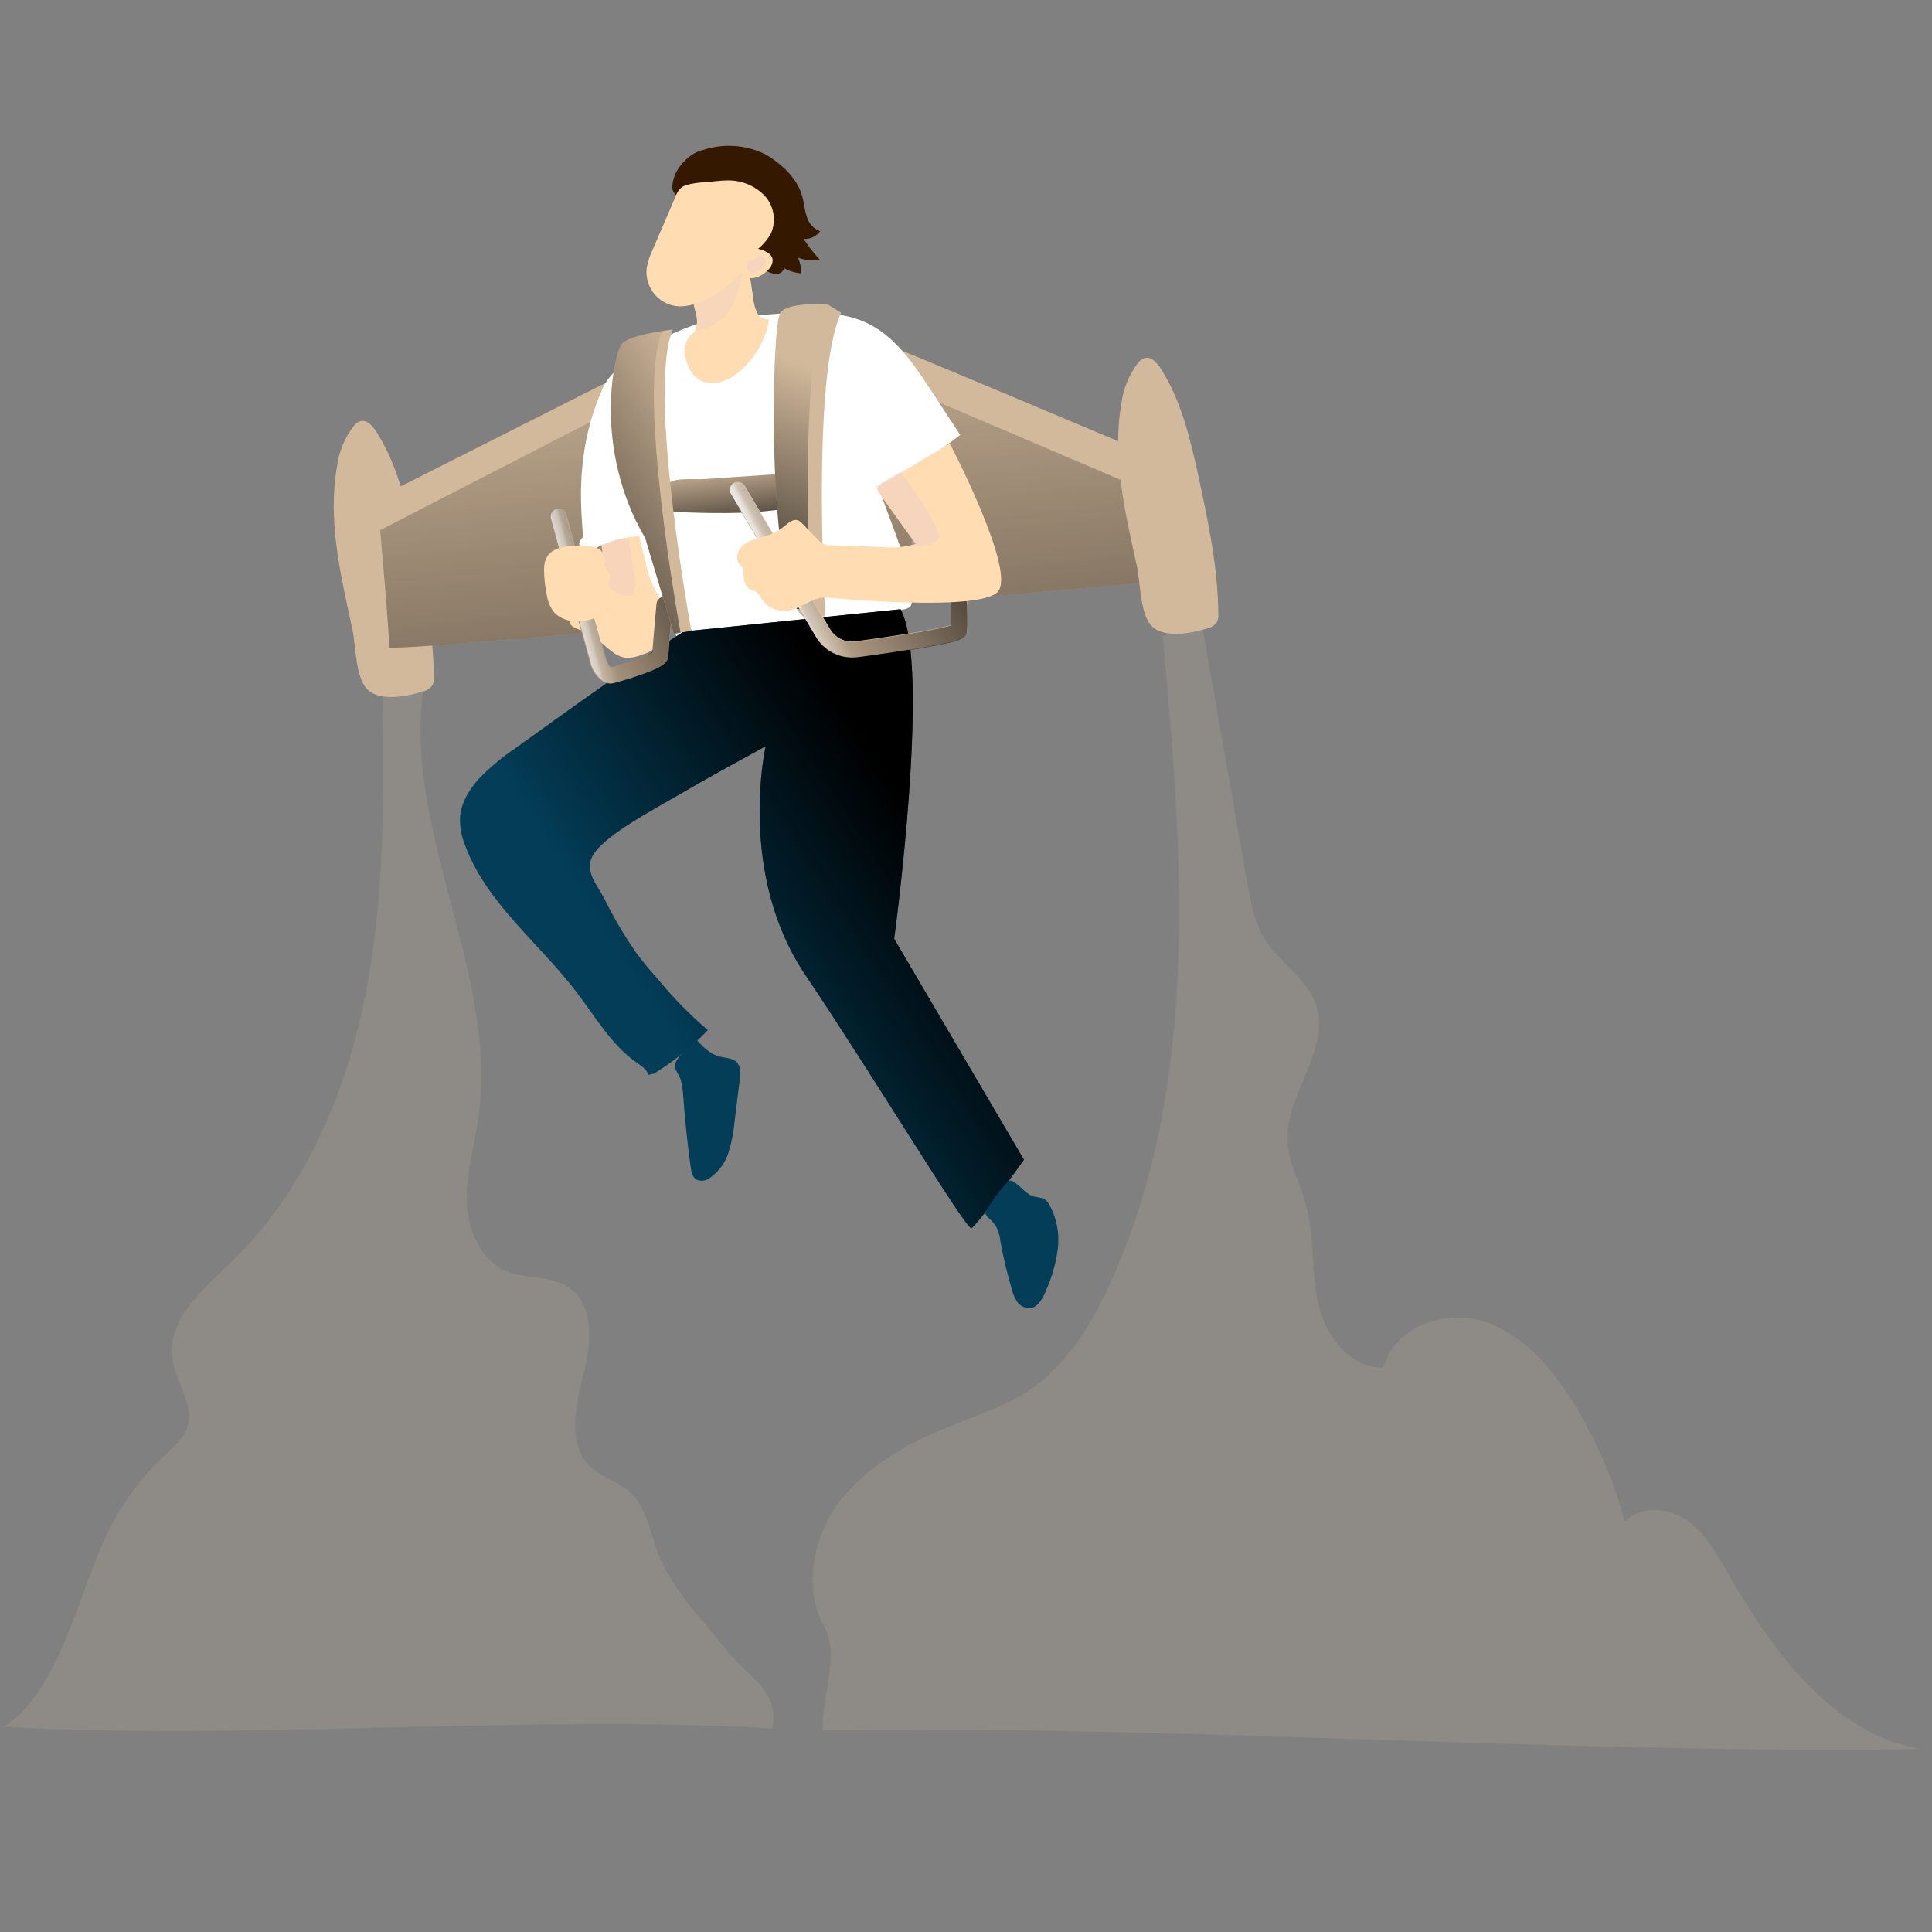 <svg enable-background="new 0 0 318 318" viewBox="0 0 318 318" xmlns="http://www.w3.org/2000/svg" xmlns:xlink="http://www.w3.org/1999/xlink"><rect x="0" y="0" width="318" height="318" fill="#808080" stroke="none"/><linearGradient id="a"><stop offset="0" stop-opacity="0"/><stop offset=".99"/><stop offset="1"/></linearGradient><linearGradient id="b" gradientTransform="matrix(21.53 203.69 203.69 -21.53 -74025.875 6757.243)" gradientUnits="userSpaceOnUse" x1="5.681" x2="6.481" xlink:href="#a" y1="363.451" y2="363.451"/><linearGradient id="c" gradientTransform="matrix(2.48 20.19 20.19 -2.48 -7201.589 899.097)" gradientUnits="userSpaceOnUse" x1="5.919" x2="6.72" xlink:href="#a" y1="362.09" y2="362.09"/><linearGradient id="d" gradientTransform="matrix(56.87 -36.68 -36.68 -56.87 13160.315 21112.385)" gradientUnits="userSpaceOnUse" x1="5.375" x2="6.175" xlink:href="#a" y1="363.999" y2="363.999"/><linearGradient id="e" gradientTransform="matrix(-23.03 62.71 62.71 23.03 -22497.664 -8633.531)" gradientUnits="userSpaceOnUse" x1="5.979" x2="6.779" xlink:href="#a" y1="363.2" y2="363.2"/><linearGradient id="f" gradientTransform="matrix(50.22 -34.55 -34.55 -50.22 12443.171 18597.09)" gradientUnits="userSpaceOnUse" x1="5.149" x2="5.949" xlink:href="#a" y1="363.855" y2="363.855"/><linearGradient id="g" gradientTransform="matrix(-7.61 4.08 4.08 7.61 -1268.507 -2655.461)" gradientUnits="userSpaceOnUse" x1="9.332" x2="10.133" y1="362.301" y2="362.301"><stop offset="0" stop-color="#fff" stop-opacity="0"/><stop offset=".02" stop-color="#fff" stop-opacity="0"/><stop offset=".58" stop-color="#fff" stop-opacity=".39"/><stop offset=".68" stop-color="#fff" stop-opacity=".68"/><stop offset="1" stop-color="#fff"/></linearGradient><linearGradient id="h" gradientTransform="matrix(50.49 -22.58 -22.58 -50.49 8041.055 18628.943)" gradientUnits="userSpaceOnUse" x1="5.221" x2="6.022" xlink:href="#a" y1="363.716" y2="363.716"/><linearGradient id="i" gradientTransform="matrix(-5.31 1.41 1.41 5.31 -355.311 -1801.139)" gradientUnits="userSpaceOnUse" x1="10.176" x2="10.976" y1="363.268" y2="363.268"><stop offset="0" stop-color="#fff" stop-opacity="0"/><stop offset=".02" stop-color="#fff" stop-opacity="0"/><stop offset=".58" stop-color="#fff" stop-opacity=".27"/><stop offset=".68" stop-color="#fff" stop-opacity=".47"/><stop offset="1" stop-color="#fff" stop-opacity=".69"/></linearGradient><linearGradient id="j" gradientTransform="matrix(-64.66 43.05 43.05 64.66 -15132.438 -23649.504)" gradientUnits="userSpaceOnUse" x1="6.023" x2="6.823" xlink:href="#a" y1="363.513" y2="363.513"/><g transform="translate(-4.61 -44.61)"><g fill="#d2b99c"><path d="m131.74 329.11c1.13-6.35-3.74-8.11-7.74-13.16s-8.8-9.71-11.11-15.76c-1.32-3.5-1.86-7.56-4.67-10.04-1.89-1.67-4.52-2.32-6.36-4.05-3.87-3.63-2.58-9.92-1.24-15.05s1.94-11.73-2.5-14.63c-2.94-1.91-6.89-1.23-10.13-2.58-4.28-1.79-6.4-6.79-6.54-11.43-.14-4.63 1.25-9.17 1.9-13.76 3.4-23.61-12.31-46.82-9.08-70.42-2.03-.12-4.65-.32-6.67-.43.22 16.8.42 33.75-2.78 50.25s-10.11 32.73-22.23 44.37c-4.65 4.46-10.52 9.45-9.6 15.83.54 3.92 3.71 7.68 2.4 11.41-.61 1.72-2.06 2.98-3.4 4.23-4.13 3.82-7.49 8.39-9.91 13.47-4.58 9.75-7.76 25.61-16.8 31.47 40.61 2.33 85.82-2.08 126.46.28z" fill-opacity=".18"/><path d="m60.08 121.42c.3-2.43 1.25-4.74 2.74-6.68.26-.36.63-.64 1.05-.8 1.05-.31 2 .68 2.6 1.6 3.47 5.35 4.95 11.72 6.31 17.95 1.62 7.46 3.22 14.98 3.22 22.61.04.43-.03.87-.2 1.26-.37.55-.95.94-1.6 1.07-2.5.8-7.39 1.79-9.35-.6-1.74-2.12-1.69-7.08-2.23-9.6-1.89-8.8-4.12-17.83-2.54-26.81z"/><path d="m148.38 100.45c.97.16 49.33 20.61 49.33 20.61s1.13 19.57.97 19.09c-.16-.49-130.2 12.13-130.03 11s-1.78-24.62-1.78-24.62l42.29-21.35z"/></g><path d="m145.47 105.15c.97.17 50.18 21.27 50.18 21.27s3.2 14.22 3.02 13.73-130.2 12.13-130.03 11-1.46-19.28-1.46-19.28l42.41-21.83z" fill="url(#b)"/><path d="m103.11 150c1.48 1.15 2.82 2.79 4.71 2.9.9-.02 1.78-.22 2.6-.59 1.03-.26 1.93-.88 2.54-1.74.2-.43.32-.89.36-1.36.53-4.13-.08-8.33-1.76-12.14-.59-1.34-.26-5.23-1.6-5.87s-4 2.06-5.48 2.28c-.15.02-.3.06-.43.12-.48.26-.44.95-.34 1.49.61 3.29.9 6.64.86 9.99-.09-1.1-1.36-1.74-2.46-1.74-1.73 0-4.43 1.68-3.71 3.78.25.7 1 .89 1.6 1.15 1.1.44 2.15 1.02 3.11 1.73z" fill="#ffdcb1"/><path d="m107.4 142.59c.29.09.6.09.9 0 .62-.22.8-.98.85-1.6 0-.84-.08-1.68-.24-2.51l-.75-4.74c0-.11-.04-.22-.1-.3-.13-.11-.3-.17-.46-.14-1.37.02-2.73.29-4 .8l.43 3.46c.01.16.05.32.1.46.08.14.16.28.25.41.56.88 0 1.93.5 2.75s1.73 1.22 2.52 1.41z" fill="#e5c5d5" fill-opacity=".27"/><path d="m120.36 69.29c2.98-.98 6.2-.9 9.12.24.69.24 1.34.58 1.94.99 2.3 1.54 4.41 3.6 5.19 6.25.33 1.11.4 2.3.76 3.4.29 1.15 1.12 2.08 2.22 2.5-.62.86-1.65 1.34-2.7 1.26.77 1.21 1.65 2.35 2.64 3.4-1.19.25-2.43.14-3.56-.32.34.82.51 1.71.49 2.6-.98-.09-1.93-.38-2.78-.86-.19.62-.8 1.02-1.44.95-.63-.09-1.22-.32-1.74-.67l-2.74-1.6c-2.09-1.08-4-2.47-5.68-4.12-1.01-1.15-1.86-2.41-2.55-3.77-.65-1.2-4.14-2.44-4.24-3.83-.24-2.87 2.65-5.95 5.07-6.42z" fill="#341800"/><path d="m109.72 132.55 1.16 4.68c.23 1.01.53 2 .88 2.97 1.14 2.92 3.42 5.39 4 8.47.1.52.22 1.14.7 1.34.3.1.63.1.93 0 2.88-.64 5.88-.29 8.8-.56 2.2-.28 4.37-.7 6.51-1.27 6.63-1.55 13.36-2.62 20.14-3.2.69-.06 1.51-.21 1.77-.85.08-.26.11-.53.07-.8-.39-6.15-3.2-11.84-5.15-17.69-.09-.16-.13-.34-.13-.53 0-.51.35-.95.84-1.07 4.39-2.2 8.55-4.83 12.42-7.84l-4.91-7.49c-2.84-4.34-5.94-8.9-10.67-11.04-2.95-1.33-6.27-1.6-9.51-1.6-3.48 0-6.95.33-10.4.64-2.2.09-4.38.37-6.52.85-5.85 1.6-14.71 6.27-16.8 10.9-5.6 12.3-2.89 23.96-3.39 24.67-.22.23-.39.5-.5.8-.17.66.54 1.27 1.21 1.3.68-.04 1.34-.25 1.91-.62 2.07-1.02 4.33-1.61 6.63-1.74-.04.17-.04-.5.01-.32z" fill="#fff"/><path d="m134.2 122.54c.02 1.57-.06 3.14-.25 4.7-.01.28-.09.56-.25.8-.35.32-.82.51-1.3.51-5.46.7-11 .52-16.51.35-.24.01-.48-.04-.7-.13-.24-.15-.43-.37-.53-.63-.5-1.07-1.14-3.2.11-4.07s4.18-.5 5.6-.59z" fill="#d2b99c"/><path d="m134.2 122.54c.02 1.57-.06 3.14-.25 4.7-.01.28-.09.56-.25.8-.35.32-.82.51-1.3.51-5.46.7-11 .52-16.51.35-.24.01-.48-.04-.7-.13-.24-.15-.43-.37-.53-.63-.5-1.07-1.14-3.2.11-4.07s4.18-.5 5.6-.59z" fill="url(#c)"/><path d="m118.4 148.42c0-.38-.58-.3-.9-.1-9.6 6.11-18.79 12.8-28.01 19.41-2.16 1.45-4.16 3.11-5.98 4.97-1.76 1.93-3.2 4.35-3.2 6.95.03 1.43.33 2.85.88 4.17 3.55 9.51 12.16 16 18.32 24.1 3.07 4 5.66 8.6 9.8 11.52.8.57 1.72 1.14 2.03 2.07-.1.1.94-.25.84-.15 3.28-2 6.29-4.42 8.94-7.2-2.9-2.47-5.58-5.19-8-8.13-1.31-1.49-2.62-2.98-3.79-4.58-1.97-2.84-3.73-5.82-5.25-8.93-1.16-2.22-2.91-4-2.2-6.4 1.02-3.43 10.12-8.14 15.36-11.2 5.07-2.98 13.6-7.57 13.39-7.47 0 0-4.73 20.9 6.52 37.61s26.48 41.99 27.34 41.7 8.66-11.26 8.66-11.26l-21.36-36.37s6.13-44.98 1.04-54.24z" fill="#033d58"/><path d="m118.4 148.42c0-.38-.58-.3-.9-.1-9.6 6.11-18.79 12.8-28.01 19.41-2.16 1.45-4.16 3.11-5.98 4.97-1.76 1.93-3.2 4.35-3.2 6.95.03 1.43.33 2.85.88 4.17 3.55 9.51 12.16 16 18.32 24.1 3.07 4 5.66 8.6 9.8 11.52.8.57 1.72 1.14 2.03 2.07-.1.1.94-.25.84-.15 3.28-2 6.29-4.42 8.94-7.2-2.9-2.47-5.58-5.19-8-8.13-1.31-1.49-2.62-2.98-3.79-4.58-1.97-2.84-3.73-5.82-5.25-8.93-1.16-2.22-2.91-4-2.2-6.4 1.02-3.43 10.12-8.14 15.36-11.2 5.07-2.98 13.6-7.57 13.39-7.47 0 0-4.73 20.9 6.52 37.61s26.48 41.99 27.34 41.7 8.66-11.26 8.66-11.26l-21.36-36.37s6.13-44.98 1.04-54.24z" fill="url(#d)"/><path d="m117.06 225.01c.29 3.91.7 7.8 1.23 11.68.11.8.3 1.74 1.02 2.12.72.28 1.54.16 2.14-.32 1.44-1 2.51-2.45 3.05-4.11.52-1.66.86-3.37 1.01-5.1l.86-6.94c.12-1.01.2-2.16-.5-2.89s-1.89-.69-2.88-.95c-1.52-.41-2.67-1.6-3.75-2.75-.86 1-3.6 2.97-3.55 4.3 0 .71.75 1.54.95 2.24.24.89.38 1.8.42 2.72z" fill="#033d58"/><path d="m168.72 246.79c.3.73.5 1.49.58 2.27.46 2.52 1.05 5.01 1.77 7.47.17.79.47 1.55.89 2.24.43.7 1.19 1.14 2.01 1.18 1.34 0 2.18-1.44 2.7-2.67 1.05-2.28 1.75-4.71 2.06-7.2.3-2.49-.2-5.01-1.42-7.2-.2-.38-.5-.7-.86-.94-.5-.18-1.02-.3-1.55-.35-1.42-.35-2.29-1.8-3.56-2.52-.12-.09-.27-.13-.42-.14-.23.04-.44.17-.58.36-1.14 1.23-2.16 2.57-3.04 4-.58.95-.75 1.08.07 1.83.54.46 1 1.03 1.35 1.67z" fill="#033d58"/><path d="m189.19 111.03c.3-2.43 1.25-4.73 2.73-6.68.27-.36.63-.64 1.06-.8 1.05-.32 2 .68 2.6 1.6 3.47 5.35 4.95 11.72 6.31 17.95 1.6 7.45 3.2 14.98 3.25 22.61.04.43-.03.86-.2 1.26-.37.55-.95.94-1.6 1.07-2.5.8-7.4 1.79-9.35-.59-1.74-2.13-1.69-7.08-2.24-9.6-1.92-8.81-4.15-17.83-2.56-26.82z" fill="#d2b99c"/><path d="m320.61 332.5c-14.55-2.69-24.3-16.17-31.63-29.02-1.83-3.2-3.72-6.57-6.77-8.66s-7.64-2.45-10.17.25c-1.92-7.17-4.92-14.01-8.91-20.27-3.57-5.6-8.29-10.96-14.67-12.8-6.38-1.85-14.48 1.21-16.09 7.64-5.46.32-9.6-5.16-10.79-10.49-1.18-5.33-.55-10.97-2.01-16.24-.97-3.53-2.86-6.86-3.03-10.51-.34-7.78 7.2-15.07 4.69-22.41-1.5-4.4-6.1-6.95-8.52-10.92-1.6-2.65-2.19-5.79-2.74-8.86l-7.71-43.81c-1.87.44-4.42 2.45-6.29 2.89 3.31 35.91 6.33 73.73-8.63 106.53-3.09 6.77-7.11 13.44-13.29 17.61-3.85 2.58-8.32 4-12.63 5.75-6.93 2.74-13.78 6.4-18.37 12.28s-6.4 14.4-2.76 20.91c2.63 4.71-.55 11.68-.24 17.07 57.34-.97 123.24 3.96 180.56 3.06z" fill="#d2b99c" fill-opacity=".18"/><path d="m131.2 97.2c-.56 3.38-2.33 6.45-4.98 8.63-.94.83-2.07 1.42-3.28 1.74-1.22.31-2.52.07-3.55-.66-.85-.74-1.47-1.71-1.79-2.78-.07-.2-.14-.41-.21-.61-.42-1.45.06-3.03 1.22-4 .16-.14.29-.3.41-.48.07-.12.12-.26.16-.39.5-1.76-.36-3.11-.53-4.64 0-.83.36-1.61.98-2.16 1.42-1.69 3.32-2.91 5.46-3.5.28-.08.57-.11.86-.1 1.74.08 2.06 1.6 2.26 2.86.14.94.29 1.88.42 2.82.07.78.29 1.53.64 2.22.37.72 1.14 1.12 1.93 1.05z" fill="#ffdcb1"/><path d="m126.81 88.72c-.14 1.9-.59 3.77-1.33 5.53-2.18 4.74-6.45 4.8-6.45 4.8.07-.12.12-.26.16-.39.5-1.76-.36-3.11-.53-4.64z" fill="#e5c5d5" fill-opacity=".25"/><path d="m112.08 85.61c-.5 1.01-.85 2.09-1.04 3.2-.15 1.58.35 3.15 1.4 4.35 1.06 1.18 2.57 1.87 4.16 1.88 1.04-.02 2.06-.24 3.02-.63 2.69-1.02 5.09-2.7 6.95-4.9.5.68 1.35 1.01 2.18.85.81-.18 1.55-.58 2.13-1.18.56-.43.9-1.09.91-1.79-.1-1.06-1.34-1.56-2.4-1.83.89-.72 1.62-1.61 2.16-2.61.87-2.1.43-4.54-1.14-6.19-1.59-1.6-3.77-2.49-6.03-2.45-1.22 0-2.44.2-3.67.3-1.08.02-2.16.19-3.2.48-1.35.48-1.54 1.48-2.07 2.72z" fill="#ffdcb1"/><path d="m140.44 146.05h-3.69c-.39-.34-.72-.75-.97-1.2-4.91-8.48-4.19-47.1-2.71-48.81 1.3-1.55 5.93-1.4 7.36-1.31h.43l2.2 1.35c-4.96 10.49-2.62 49.97-2.62 49.97z" fill="#d2b99c"/><path d="m138.1 144.85h-2.32c-4.91-8.48-4.19-47.1-2.71-48.81 1.3-1.55 5.93-1.4 7.36-1.31l.29.18c-4.96 10.45-2.62 49.94-2.62 49.94z" fill="url(#e)"/><path d="m144.81 152.83c-2.41 0-4.65-1.28-5.88-3.35l-13.97-23.45c-.1-.19-.16-.4-.16-.62 0-.72.6-1.32 1.32-1.32.44 0 .86.22 1.1.59l14.01 23.47c.86 1.45 2.51 2.25 4.19 2.02 9.55-1.29 14.31-2.22 15.78-2.7v-3.44c0-.02 0-.03 0-.05 0-.73.6-1.32 1.32-1.32.71 0 1.29.57 1.32 1.27 0 .33.1 3.2 0 4.42s-.74 1.68-7.36 2.83c-3.51.61-7.74 1.21-10.67 1.6-.33.04-.67.06-1 .05z" fill="#d2b99c"/><path d="m105.11 157.12c-.45 0-.89-.12-1.28-.34-1.14-.77-1.93-1.97-2.18-3.33l-6.49-23.45c-.03-.11-.05-.23-.05-.35 0-.73.6-1.32 1.32-1.32.59 0 1.12.4 1.28.97l6.47 23.45c.34 1.22.8 1.66.94 1.73 4.27-1.25 6.23-2.09 6.87-2.47.14-1.94.66-7.71.69-8 .06-.68.64-1.2 1.32-1.2.73 0 1.32.6 1.32 1.32 0 .04 0 .08-.01.12-.22 2.48-.66 7.41-.7 8.31-.05 1.09-.96 1.78-3.76 2.83-1.66.62-3.64 1.22-5.02 1.6-.23.07-.48.12-.72.13z" fill="#d2b99c"/><path d="m144.81 152.94c-2.41 0-4.65-1.27-5.88-3.34l-13.98-23.45c-.11-.2-.17-.42-.17-.64 0-.72.6-1.32 1.32-1.32.44 0 .86.22 1.1.6l13.98 23.45c.86 1.45 2.51 2.24 4.18 2.02 9.55-1.29 14.32-2.22 15.79-2.7v-3.45c0-.01 0-.03 0-.04 0-.73.6-1.32 1.32-1.32.71 0 1.3.57 1.32 1.28 0 .33.11 3.2 0 4.42s-.74 1.68-7.36 2.83c-3.51.61-7.74 1.21-10.67 1.6-.31.04-.63.06-.95.06z" fill="url(#f)"/><path d="m144.81 152.73c-2.41 0-4.65-1.27-5.88-3.34l-13.97-23.45c-.14-.22-.22-.47-.22-.73 0-.72.6-1.32 1.32-1.32.49 0 .94.27 1.17.7l13.98 23.45c.86 1.45 2.51 2.25 4.19 2.02 9.55-1.3 14.31-2.22 15.78-2.7v-3.44c-.02-.71.54-1.32 1.25-1.36.72-.02 1.34.56 1.37 1.28 0 .32.1 3.2 0 4.42s-.74 1.67-7.36 2.82c-3.51.61-7.74 1.21-10.67 1.6-.33.03-.65.05-.96.05z" fill="url(#g)"/><path d="m105.08 157.12c-.45 0-.89-.12-1.28-.34-1.14-.78-1.93-1.97-2.19-3.33l-6.47-23.45c-.04-.12-.05-.25-.05-.37 0-.72.6-1.32 1.32-1.32.6 0 1.13.41 1.28.99l6.48 23.45c.11.66.43 1.27.93 1.73 4.28-1.25 6.23-2.09 6.87-2.47.14-1.94.66-7.71.69-8 .06-.68.64-1.2 1.32-1.2.73 0 1.32.6 1.32 1.32 0 .04 0 .08-.01.12-.22 2.48-.67 7.41-.7 8.31-.05 1.09-.96 1.78-3.77 2.83-1.65.62-3.63 1.22-5.01 1.6-.24.07-.48.12-.73.13z" fill="url(#h)"/><path d="m105.24 157.07c-.45 0-.89-.12-1.28-.34-1.14-.78-1.93-1.97-2.19-3.33l-6.47-23.45c-.03-.11-.04-.22-.04-.33 0-.72.6-1.32 1.32-1.32.58 0 1.1.39 1.27.95l6.48 23.45c.11.66.44 1.27.93 1.73 4.28-1.26 6.23-2.09 6.87-2.48.14-1.94.66-7.71.69-8 .06-.68.64-1.2 1.32-1.2.73 0 1.32.6 1.32 1.32 0 .04 0 .08-.01.12-.22 2.48-.67 7.41-.7 8.31-.05 1.09-.96 1.78-3.76 2.82-1.66.62-3.64 1.23-5.02 1.6-.24.08-.49.14-.73.15z" fill="url(#i)"/><path d="m101.12 134.49c.62 0 1.24.13 1.82.37.58.25 1.01.75 1.17 1.36.11.57-.1 1.18.1 1.72s.58.8.72 1.23c.27.8-.43 1.73-.2 2.57.1.38.38.69.48 1.07.07.36.03.74-.13 1.08-.8 2.08-3.31 3.04-5.55 2.98-1.31.04-2.59-.43-3.57-1.3-.72-.85-1.19-1.89-1.34-2.99-.3-1.39-.45-2.81-.46-4.23-.04-3.93 3.79-4.01 6.96-3.86z" fill="#ffdcb1"/><path d="m160.94 117.61s11.03 21.03 7.89 24.42-28.24.93-28.24.93c-2.28-.11-4.07 1.86-6.33 2.18-1.67.21-3.33-.53-4.27-1.93-.24-.5-.59-.93-1.03-1.26-.24-.14-.53-.18-.8-.3-1.02-.48-1.2-1.86-1.17-2.99.03-.22-.01-.44-.11-.63-.09-.11-.19-.2-.31-.27-.67-.64-.83-1.65-.39-2.46.46-.79 1.18-1.39 2.04-1.7.8-.34 1.72-.52 2.57-.8 1.13-.39 2.19-.97 3.11-1.73.61-.5 1.35-1.1 2.09-.8.27.13.51.31.7.54l2.4 2.46c.56.75 1.47 1.16 2.4 1.08l8.41.3c1.83.18 3.67.01 5.43-.5l-5.95-8.29c-.22-.3-.44-.68-.29-1.02.11-.18.27-.33.46-.42 3.84-2.36 7.59-4.51 11.39-6.81z" fill="#ffdcb1"/><path d="m129.32 86.72c.23-.06.47-.03.67.09.3.11.54.33.67.62.08.44-.07.9-.4 1.21-.36.52-.93.86-1.55.94-.53.01-1.01-.31-1.2-.8-.17-.5.08-1.06.58-1.26.23-.06.43 0 .65-.18.21-.17.31-.51.58-.62z" fill="#e5c5d5" fill-opacity=".32"/><path d="m118.4 148.42-1.78.33-1.1.2-4.71-15.76c-8.65-14.71-5.18-30.41-3.81-32.01.56-.66 2.11-1.18 3.73-1.54 1.53-.35 3.09-.62 4.65-.8-4.34 9.52 3.02 49.58 3.02 49.58z" fill="#d2b99c"/><path d="m116.63 148.74-1.1.2-4.71-15.76c-8.65-14.71-5.18-30.41-3.81-32.01.56-.66 2.11-1.18 3.73-1.54 1.62-.37 2.87-.42 2.87-.42-4.28 9.37 2.81 48.41 3.02 49.53z" fill="url(#j)"/><path d="m152.81 122.23s7.51 9.92 6.24 11.2-4.54 1.13-4.54 1.13c.29-.63.21-1.37-.22-1.91-.71-1.06-5.67-8-5.67-8z" fill="#e5c5d5" fill-opacity=".3"/></g></svg>